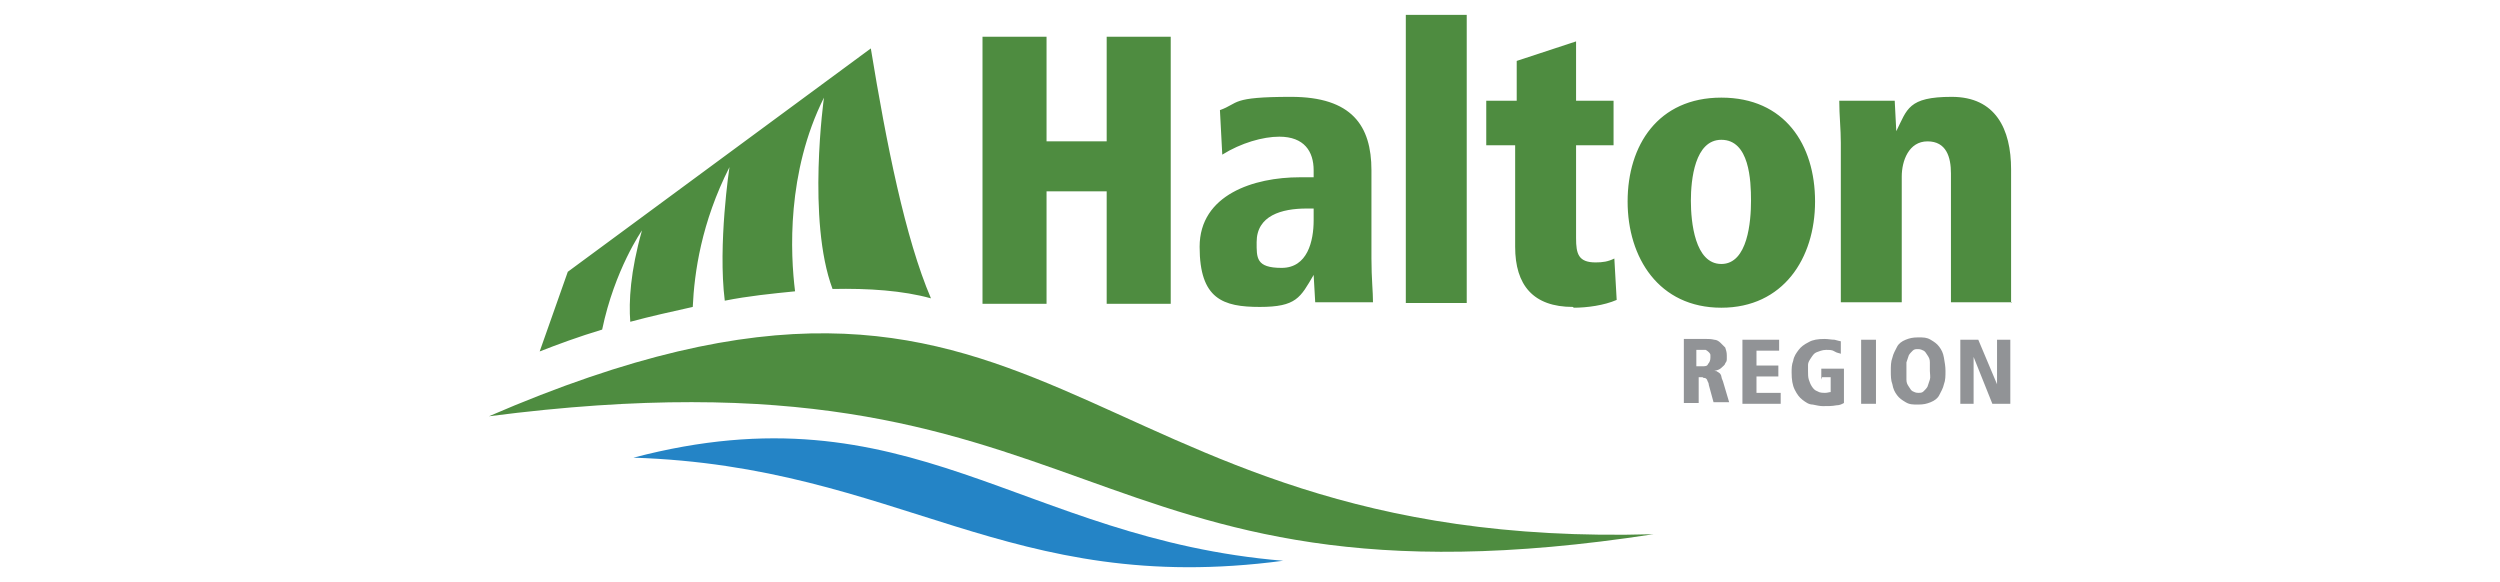 <?xml version="1.0" encoding="UTF-8"?>
<svg id="Layer_1" xmlns="http://www.w3.org/2000/svg" version="1.1" viewBox="0 0 320.1 74.5">
  <!-- Generator: Adobe Illustrator 29.1.0, SVG Export Plug-In . SVG Version: 2.1.0 Build 142)  -->
  <defs>
    <style>
      .st0 {
        fill: #2484c6;
      }

      .st1 {
        fill: #919396;
      }

      .st2 {
        fill: #4e8c40;
      }
    </style>
  </defs>
  <path class="st2" d="M82.2,29.5s-3.5,5-5.1,12.7c-3,.9-5.7,1.9-8,2.8l3.6-10.2L111.5,6.2c2,12.2,4.4,24.3,7.7,32-3.6-1-8-1.3-12.6-1.2-3.3-8.8-1.1-24.5-1.1-24.5-4.8,9.6-4.3,20-3.7,24.8-3,.3-6,.6-9,1.2-.9-7.2.6-17.1.6-17.1-3.6,7.1-4.5,13.5-4.7,17.9-2.7.6-5.4,1.2-8,1.9-.2-2.6,0-6.4,1.5-11.7M149.9,38.8V4.7h-8.2v13.4h-7.7V4.7h-8.2v34.2h8.2v-14.4h7.7v14.4s8.2,0,8.2,0ZM175.8,38.8c0-1.5-.2-3.1-.2-5.7v-11.3c0-5.7-2.5-9.4-10.3-9.4s-6.6.8-9.1,1.7l.3,5.7c2.4-1.5,5.2-2.3,7.3-2.3,3.2,0,4.4,1.9,4.4,4.3v.9h-1.8c-5.8,0-12.8,2.2-12.8,8.9s3,7.7,7.7,7.7,5.2-1.2,6.9-4.1l.2,3.5h7.4ZM168.2,28.2c0,2.7-.8,6.1-4.1,6.1s-3.2-1.3-3.2-3.3c0-3.4,3.2-4.3,6.4-4.3h.9v1.5h0ZM180,38.8h7.8V1.9h-7.8v36.9ZM201.5,39.4c1.7,0,3.9-.3,5.5-1l-.3-5.3c-.8.4-1.5.5-2.4.5-2.2,0-2.5-1.1-2.5-3.1v-11.9h4.8v-5.7h-4.8v-7.6l-7.6,2.5v5.1h-3.9v5.7h3.7v13c0,4.9,2.3,7.7,7.4,7.7M220.4,39.4c7.9,0,12-6.3,12-13.6s-3.9-13.3-12-13.3-12,6.1-12,13.3,4,13.6,12,13.6M220.4,17.9c3.6,0,3.8,5.2,3.8,7.8s-.4,8.1-3.8,8.1-3.9-5.4-3.9-8.1.5-7.8,3.9-7.8M257.5,38.8v-17.1c0-5.2-2-9.3-7.6-9.3s-5.7,1.6-7.1,4.4l-.2-3.9h-7.1c0,1.9.2,3.6.2,5.4v20.4h7.8v-16.1c0-2,.9-4.5,3.3-4.5s3,2,3,4.1v16.5h7.8ZM211.7,68.4c-75.8,2.2-76.3-46.6-149.1-15.1,78.8-10.2,74.5,26.6,149.1,15.1"/>
  <path class="st0" d="M81.1,58.6c34.1,1.1,47.9,17.9,83.2,13.2-33.7-2.8-47.8-22.5-83.2-13.2"/>
  <path class="st1" d="M215.5,43.4h3c.3,0,.6,0,1,.1.3,0,.6.2.8.4s.4.4.6.6c.1.3.2.6.2,1s0,.2,0,.4,0,.4-.2.6c0,.2-.3.4-.5.6s-.5.3-.9.4h0c.2,0,.3,0,.4.1,0,0,.2.1.3.2s.2.3.2.4.1.4.2.6l.8,2.7h-2l-.6-2.2c0-.3-.2-.5-.2-.6s-.2-.3-.3-.3-.2,0-.3-.1c-.1,0-.3,0-.5,0v3.3h-1.9v-8.2h0ZM217.3,46.9h.6c.4,0,.7,0,.8-.3.2-.2.3-.5.3-.8s0-.2,0-.3c0-.1,0-.2-.2-.4,0,0-.2-.2-.4-.3-.2,0-.4,0-.6,0h-.6v2.1h0ZM223.1,51.7h4.9v-1.4h-3.1v-2.1h2.8v-1.4h-2.8v-1.9h2.9v-1.4h-4.7v8.2h0ZM233.3,48.3h1.1v1.9c-.2,0-.4.1-.7.1s-.7,0-1-.2c-.3-.1-.5-.3-.7-.6s-.3-.6-.4-.9-.1-.7-.1-1.1,0-.5,0-.8.2-.6.4-.9.4-.6.7-.7.7-.3,1.2-.3.8,0,1.1.2.6.2.8.3v-1.6c-.1,0-.4-.1-.8-.2-.4,0-.8-.1-1.3-.1-.8,0-1.5.1-2,.4-.6.3-1,.6-1.3,1-.3.4-.6.8-.7,1.4-.2.5-.2,1-.2,1.5,0,.9.1,1.6.4,2.2.3.6.6,1,1,1.3.4.3.8.6,1.3.6.5.1.9.2,1.3.2.7,0,1.2,0,1.7-.1.5,0,.8-.2,1-.3v-4.4h-2.9v1.4h0,0ZM238.3,51.7h1.9v-8.2h-1.9v8.2ZM242.1,47.5c0-.6,0-1.2.2-1.7.1-.5.4-1,.6-1.4s.6-.7,1.1-.9.9-.3,1.6-.3,1.1,0,1.6.3.8.5,1.1.9.5.8.6,1.4.2,1.1.2,1.7,0,1.2-.2,1.7c-.1.5-.4,1-.6,1.4s-.6.7-1.1.9-.9.3-1.6.3-1.1,0-1.6-.3-.8-.5-1.1-.9-.5-.8-.6-1.4c-.2-.5-.2-1.1-.2-1.7M244.1,47.5c0,.4,0,.8,0,1.1,0,.4.1.6.3.9s.3.5.5.6.4.2.7.2.5,0,.7-.2.4-.4.5-.6c.1-.3.2-.6.3-.9s0-.7,0-1.1,0-.8,0-1.1c0-.4-.1-.6-.3-.9s-.3-.5-.5-.6-.4-.2-.7-.2-.5,0-.7.2-.4.4-.5.6c-.1.3-.2.6-.3.9,0,.3,0,.7,0,1.1M251,51.7h1.7v-6h0l2.4,6h2.3v-8.2h-1.7v5.7h0l-2.4-5.7h-2.3v8.2h0Z"/>
</svg>